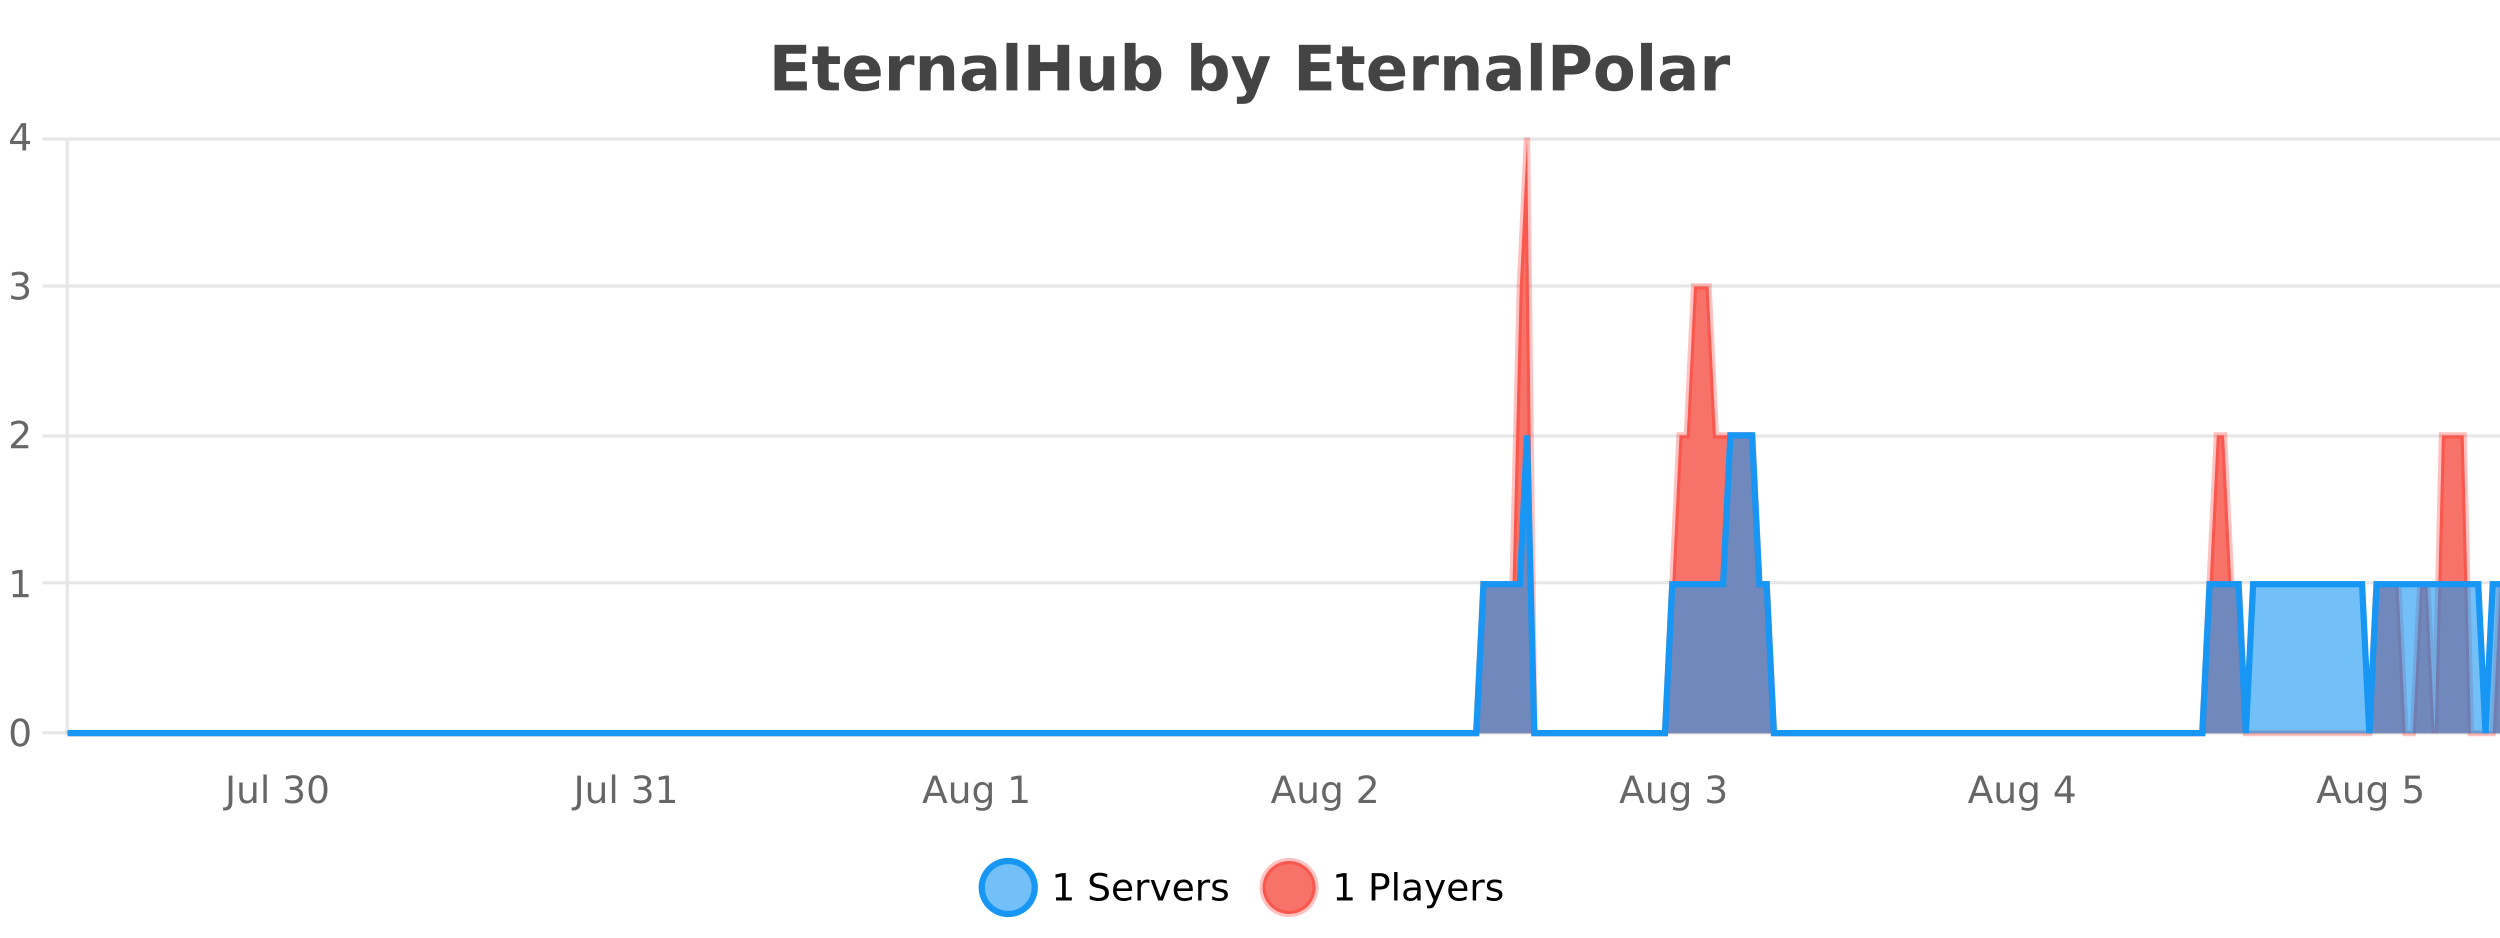 <?xml version="1.0" encoding="UTF-8"?>
<svg xmlns="http://www.w3.org/2000/svg" xmlns:xlink="http://www.w3.org/1999/xlink" width="800pt" height="300pt" viewBox="0 0 800 300" version="1.1">
<defs>
<clipPath id="clip1">
  <path d="M 285 263 L 360 263 L 360 300 L 285 300 Z M 285 263 "/>
</clipPath>
<clipPath id="clip2">
  <path d="M 375 263 L 450 263 L 450 300 L 375 300 Z M 375 263 "/>
</clipPath>
<clipPath id="clip3">
  <path d="M 21.633 44 L 800 44 L 800 234.602 L 21.633 234.602 Z M 21.633 44 "/>
</clipPath>
<clipPath id="clip4">
  <path d="M 20.633 43 L 800 43 L 800 235.602 L 20.633 235.602 Z M 20.633 43 "/>
</clipPath>
<clipPath id="clip5">
  <path d="M 21.633 139 L 800 139 L 800 234.602 L 21.633 234.602 Z M 21.633 139 "/>
</clipPath>
<clipPath id="clip6">
  <path d="M 20.633 111 L 800 111 L 800 235.602 L 20.633 235.602 Z M 20.633 111 "/>
</clipPath>
</defs>
<g id="surface4810371">
<rect x="0" y="0" width="800" height="300" style="fill:rgb(100%,100%,100%);fill-opacity:1;stroke:none;"/>
<path style="fill:none;stroke-width:1;stroke-linecap:butt;stroke-linejoin:miter;stroke:rgb(0%,0%,0%);stroke-opacity:0.098;stroke-miterlimit:10;" d="M 22 234.5 L 800 234.5 "/>
<path style="fill:none;stroke-width:1;stroke-linecap:butt;stroke-linejoin:miter;stroke:rgb(0%,0%,0%);stroke-opacity:0.098;stroke-miterlimit:10;" d="M 13.633 234.5 L 21 234.5 "/>
<path style="fill:none;stroke-width:1;stroke-linecap:butt;stroke-linejoin:miter;stroke:rgb(0%,0%,0%);stroke-opacity:0.098;stroke-miterlimit:10;" d="M 22 186.5 L 800 186.5 "/>
<path style="fill:none;stroke-width:1;stroke-linecap:butt;stroke-linejoin:miter;stroke:rgb(0%,0%,0%);stroke-opacity:0.098;stroke-miterlimit:10;" d="M 13.633 186.5 L 21 186.5 "/>
<path style="fill:none;stroke-width:1;stroke-linecap:butt;stroke-linejoin:miter;stroke:rgb(0%,0%,0%);stroke-opacity:0.098;stroke-miterlimit:10;" d="M 22 139.5 L 800 139.5 "/>
<path style="fill:none;stroke-width:1;stroke-linecap:butt;stroke-linejoin:miter;stroke:rgb(0%,0%,0%);stroke-opacity:0.098;stroke-miterlimit:10;" d="M 13.633 139.5 L 21 139.5 "/>
<path style="fill:none;stroke-width:1;stroke-linecap:butt;stroke-linejoin:miter;stroke:rgb(0%,0%,0%);stroke-opacity:0.098;stroke-miterlimit:10;" d="M 22 91.5 L 800 91.5 "/>
<path style="fill:none;stroke-width:1;stroke-linecap:butt;stroke-linejoin:miter;stroke:rgb(0%,0%,0%);stroke-opacity:0.098;stroke-miterlimit:10;" d="M 13.633 91.5 L 21 91.5 "/>
<path style="fill:none;stroke-width:1;stroke-linecap:butt;stroke-linejoin:miter;stroke:rgb(0%,0%,0%);stroke-opacity:0.098;stroke-miterlimit:10;" d="M 22 44.5 L 800 44.5 "/>
<path style="fill:none;stroke-width:1;stroke-linecap:butt;stroke-linejoin:miter;stroke:rgb(0%,0%,0%);stroke-opacity:0.098;stroke-miterlimit:10;" d="M 13.633 44.5 L 21 44.5 "/>
<path style=" stroke:none;fill-rule:nonzero;fill:rgb(9.02%,58.824%,95.294%);fill-opacity:0.6;" d="M 331.121 284 C 331.121 288.688 327.324 292.484 322.637 292.484 C 317.953 292.484 314.152 288.688 314.152 284 C 314.152 279.312 317.953 275.516 322.637 275.516 C 327.324 275.516 331.121 279.312 331.121 284 Z M 331.121 284 "/>
<g clip-path="url(#clip1)" clip-rule="nonzero">
<path style="fill:none;stroke-width:2;stroke-linecap:butt;stroke-linejoin:miter;stroke:rgb(9.02%,58.824%,95.294%);stroke-opacity:1;stroke-miterlimit:10;" d="M 331.121 284 C 331.121 288.688 327.324 292.484 322.637 292.484 C 317.953 292.484 314.152 288.688 314.152 284 C 314.152 279.312 317.953 275.516 322.637 275.516 C 327.324 275.516 331.121 279.312 331.121 284 Z M 331.121 284 "/>
</g>
<path style=" stroke:none;fill-rule:nonzero;fill:rgb(0%,0%,0%);fill-opacity:1;" d="M 337.938 287.156 L 339.875 287.156 L 339.875 280.484 L 337.766 280.906 L 337.766 279.828 L 339.859 279.406 L 341.047 279.406 L 341.047 287.156 L 342.984 287.156 L 342.984 288.156 L 337.938 288.156 Z M 354.32 279.688 L 354.32 280.844 C 353.871 280.637 353.445 280.48 353.039 280.375 C 352.641 280.262 352.262 280.203 351.898 280.203 C 351.25 280.203 350.75 280.328 350.398 280.578 C 350.055 280.828 349.883 281.188 349.883 281.656 C 349.883 282.043 349.996 282.336 350.227 282.531 C 350.453 282.73 350.898 282.887 351.555 283 L 352.258 283.156 C 353.141 283.324 353.793 283.621 354.211 284.047 C 354.637 284.465 354.852 285.027 354.852 285.734 C 354.852 286.59 354.562 287.234 353.992 287.672 C 353.43 288.109 352.594 288.328 351.492 288.328 C 351.086 288.328 350.648 288.281 350.18 288.188 C 349.711 288.094 349.227 287.953 348.727 287.766 L 348.727 286.547 C 349.203 286.82 349.672 287.023 350.133 287.156 C 350.602 287.293 351.055 287.359 351.492 287.359 C 352.168 287.359 352.688 287.23 353.055 286.969 C 353.43 286.699 353.617 286.32 353.617 285.828 C 353.617 285.402 353.48 285.07 353.211 284.828 C 352.949 284.578 352.516 284.398 351.914 284.281 L 351.195 284.141 C 350.309 283.965 349.668 283.688 349.273 283.312 C 348.887 282.938 348.695 282.418 348.695 281.75 C 348.695 280.969 348.965 280.359 349.508 279.922 C 350.047 279.477 350.797 279.25 351.758 279.25 C 352.172 279.25 352.59 279.289 353.008 279.359 C 353.434 279.434 353.871 279.543 354.32 279.688 Z M 362.266 284.609 L 362.266 285.125 L 357.297 285.125 C 357.348 285.875 357.57 286.445 357.969 286.828 C 358.375 287.215 358.93 287.406 359.641 287.406 C 360.055 287.406 360.457 287.359 360.844 287.266 C 361.238 287.164 361.629 287.008 362.016 286.797 L 362.016 287.828 C 361.617 287.984 361.219 288.105 360.812 288.188 C 360.406 288.281 359.992 288.328 359.578 288.328 C 358.535 288.328 357.707 288.027 357.094 287.422 C 356.477 286.809 356.172 285.98 356.172 284.938 C 356.172 283.867 356.461 283.016 357.047 282.391 C 357.629 281.758 358.41 281.438 359.391 281.438 C 360.273 281.438 360.973 281.727 361.484 282.297 C 362.004 282.859 362.266 283.633 362.266 284.609 Z M 361.188 284.281 C 361.176 283.699 361.008 283.23 360.688 282.875 C 360.363 282.523 359.938 282.344 359.406 282.344 C 358.801 282.344 358.316 282.516 357.953 282.859 C 357.598 283.203 357.395 283.684 357.344 284.297 Z M 367.836 282.594 C 367.711 282.531 367.574 282.484 367.43 282.453 C 367.293 282.414 367.137 282.391 366.961 282.391 C 366.355 282.391 365.887 282.59 365.555 282.984 C 365.23 283.383 365.07 283.953 365.07 284.703 L 365.07 288.156 L 363.992 288.156 L 363.992 281.594 L 365.07 281.594 L 365.07 282.609 C 365.297 282.215 365.594 281.922 365.961 281.734 C 366.324 281.539 366.766 281.438 367.289 281.438 C 367.359 281.438 367.438 281.445 367.523 281.453 C 367.617 281.465 367.715 281.48 367.82 281.5 Z M 368.195 281.594 L 369.336 281.594 L 371.383 287.094 L 373.445 281.594 L 374.586 281.594 L 372.117 288.156 L 370.648 288.156 Z M 381.688 284.609 L 381.688 285.125 L 376.719 285.125 C 376.77 285.875 376.992 286.445 377.391 286.828 C 377.797 287.215 378.352 287.406 379.062 287.406 C 379.477 287.406 379.879 287.359 380.266 287.266 C 380.66 287.164 381.051 287.008 381.438 286.797 L 381.438 287.828 C 381.039 287.984 380.641 288.105 380.234 288.188 C 379.828 288.281 379.414 288.328 379 288.328 C 377.957 288.328 377.129 288.027 376.516 287.422 C 375.898 286.809 375.594 285.98 375.594 284.938 C 375.594 283.867 375.883 283.016 376.469 282.391 C 377.051 281.758 377.832 281.438 378.812 281.438 C 379.695 281.438 380.395 281.727 380.906 282.297 C 381.426 282.859 381.688 283.633 381.688 284.609 Z M 380.609 284.281 C 380.598 283.699 380.43 283.23 380.109 282.875 C 379.785 282.523 379.359 282.344 378.828 282.344 C 378.223 282.344 377.738 282.516 377.375 282.859 C 377.02 283.203 376.816 283.684 376.766 284.297 Z M 387.258 282.594 C 387.133 282.531 386.996 282.484 386.852 282.453 C 386.715 282.414 386.559 282.391 386.383 282.391 C 385.777 282.391 385.309 282.59 384.977 282.984 C 384.652 283.383 384.492 283.953 384.492 284.703 L 384.492 288.156 L 383.414 288.156 L 383.414 281.594 L 384.492 281.594 L 384.492 282.609 C 384.719 282.215 385.016 281.922 385.383 281.734 C 385.746 281.539 386.188 281.438 386.711 281.438 C 386.781 281.438 386.859 281.445 386.945 281.453 C 387.039 281.465 387.137 281.48 387.242 281.5 Z M 392.562 281.781 L 392.562 282.812 C 392.258 282.656 391.941 282.543 391.609 282.469 C 391.285 282.387 390.945 282.344 390.594 282.344 C 390.062 282.344 389.66 282.43 389.391 282.594 C 389.117 282.75 388.984 282.996 388.984 283.328 C 388.984 283.578 389.078 283.777 389.266 283.922 C 389.461 284.059 389.852 284.188 390.438 284.312 L 390.797 284.406 C 391.566 284.562 392.113 284.793 392.438 285.094 C 392.758 285.398 392.922 285.812 392.922 286.344 C 392.922 286.961 392.676 287.445 392.188 287.797 C 391.707 288.152 391.047 288.328 390.203 288.328 C 389.848 288.328 389.477 288.289 389.094 288.219 C 388.719 288.156 388.32 288.059 387.906 287.922 L 387.906 286.797 C 388.301 287.008 388.691 287.164 389.078 287.266 C 389.461 287.371 389.848 287.422 390.234 287.422 C 390.734 287.422 391.117 287.34 391.391 287.172 C 391.672 286.996 391.812 286.746 391.812 286.422 C 391.812 286.133 391.711 285.906 391.516 285.75 C 391.316 285.594 390.883 285.445 390.219 285.297 L 389.844 285.219 C 389.176 285.074 388.691 284.855 388.391 284.562 C 388.098 284.273 387.953 283.875 387.953 283.375 C 387.953 282.75 388.172 282.273 388.609 281.938 C 389.047 281.605 389.664 281.438 390.469 281.438 C 390.863 281.438 391.238 281.469 391.594 281.531 C 391.945 281.586 392.27 281.668 392.562 281.781 Z M 332.637 277.016 "/>
<path style=" stroke:none;fill-rule:nonzero;fill:rgb(96.863%,44.706%,40.784%);fill-opacity:1;" d="M 420.988 284 C 420.988 288.688 417.191 292.484 412.504 292.484 C 407.82 292.484 404.02 288.688 404.02 284 C 404.02 279.312 407.82 275.516 412.504 275.516 C 417.191 275.516 420.988 279.312 420.988 284 Z M 420.988 284 "/>
<g clip-path="url(#clip2)" clip-rule="nonzero">
<path style="fill:none;stroke-width:2;stroke-linecap:butt;stroke-linejoin:miter;stroke:rgb(100%,4.706%,0%);stroke-opacity:0.247;stroke-miterlimit:10;" d="M 420.988 284 C 420.988 288.688 417.191 292.484 412.504 292.484 C 407.82 292.484 404.02 288.688 404.02 284 C 404.02 279.312 407.82 275.516 412.504 275.516 C 417.191 275.516 420.988 279.312 420.988 284 Z M 420.988 284 "/>
</g>
<path style=" stroke:none;fill-rule:nonzero;fill:rgb(0%,0%,0%);fill-opacity:1;" d="M 427.805 287.156 L 429.742 287.156 L 429.742 280.484 L 427.633 280.906 L 427.633 279.828 L 429.727 279.406 L 430.914 279.406 L 430.914 287.156 L 432.852 287.156 L 432.852 288.156 L 427.805 288.156 Z M 440.125 280.375 L 440.125 283.672 L 441.609 283.672 C 442.16 283.672 442.586 283.531 442.891 283.25 C 443.191 282.961 443.344 282.547 443.344 282.016 C 443.344 281.496 443.191 281.094 442.891 280.812 C 442.586 280.523 442.16 280.375 441.609 280.375 Z M 438.938 279.406 L 441.609 279.406 C 442.598 279.406 443.344 279.633 443.844 280.078 C 444.344 280.516 444.594 281.164 444.594 282.016 C 444.594 282.883 444.344 283.539 443.844 283.984 C 443.344 284.422 442.598 284.641 441.609 284.641 L 440.125 284.641 L 440.125 288.156 L 438.938 288.156 Z M 446.129 279.031 L 447.207 279.031 L 447.207 288.156 L 446.129 288.156 Z M 452.445 284.859 C 451.578 284.859 450.977 284.961 450.633 285.156 C 450.297 285.355 450.133 285.695 450.133 286.172 C 450.133 286.559 450.258 286.867 450.508 287.094 C 450.766 287.312 451.109 287.422 451.539 287.422 C 452.141 287.422 452.621 287.215 452.977 286.797 C 453.34 286.371 453.523 285.805 453.523 285.094 L 453.523 284.859 Z M 454.602 284.406 L 454.602 288.156 L 453.523 288.156 L 453.523 287.156 C 453.273 287.555 452.965 287.852 452.602 288.047 C 452.234 288.234 451.789 288.328 451.258 288.328 C 450.578 288.328 450.043 288.141 449.648 287.766 C 449.25 287.383 449.055 286.875 449.055 286.25 C 449.055 285.512 449.297 284.953 449.789 284.578 C 450.289 284.203 451.027 284.016 452.008 284.016 L 453.523 284.016 L 453.523 283.906 C 453.523 283.406 453.355 283.023 453.023 282.75 C 452.699 282.48 452.246 282.344 451.664 282.344 C 451.289 282.344 450.918 282.391 450.555 282.484 C 450.199 282.578 449.859 282.715 449.539 282.891 L 449.539 281.891 C 449.934 281.734 450.312 281.621 450.68 281.547 C 451.055 281.477 451.418 281.438 451.773 281.438 C 452.719 281.438 453.43 281.684 453.898 282.172 C 454.367 282.664 454.602 283.406 454.602 284.406 Z M 459.551 288.766 C 459.246 289.547 458.949 290.055 458.66 290.297 C 458.367 290.535 457.98 290.656 457.504 290.656 L 456.645 290.656 L 456.645 289.75 L 457.27 289.75 C 457.57 289.75 457.801 289.676 457.957 289.531 C 458.121 289.395 458.305 289.066 458.504 288.547 L 458.707 288.047 L 456.051 281.594 L 457.191 281.594 L 459.238 286.719 L 461.301 281.594 L 462.441 281.594 Z M 469.543 284.609 L 469.543 285.125 L 464.574 285.125 C 464.625 285.875 464.848 286.445 465.246 286.828 C 465.652 287.215 466.207 287.406 466.918 287.406 C 467.332 287.406 467.734 287.359 468.121 287.266 C 468.516 287.164 468.906 287.008 469.293 286.797 L 469.293 287.828 C 468.895 287.984 468.496 288.105 468.09 288.188 C 467.684 288.281 467.27 288.328 466.855 288.328 C 465.812 288.328 464.984 288.027 464.371 287.422 C 463.754 286.809 463.449 285.98 463.449 284.938 C 463.449 283.867 463.738 283.016 464.324 282.391 C 464.906 281.758 465.688 281.438 466.668 281.438 C 467.551 281.438 468.25 281.727 468.762 282.297 C 469.281 282.859 469.543 283.633 469.543 284.609 Z M 468.465 284.281 C 468.453 283.699 468.285 283.23 467.965 282.875 C 467.641 282.523 467.215 282.344 466.684 282.344 C 466.078 282.344 465.594 282.516 465.23 282.859 C 464.875 283.203 464.672 283.684 464.621 284.297 Z M 475.113 282.594 C 474.988 282.531 474.852 282.484 474.707 282.453 C 474.57 282.414 474.414 282.391 474.238 282.391 C 473.633 282.391 473.164 282.59 472.832 282.984 C 472.508 283.383 472.348 283.953 472.348 284.703 L 472.348 288.156 L 471.27 288.156 L 471.27 281.594 L 472.348 281.594 L 472.348 282.609 C 472.574 282.215 472.871 281.922 473.238 281.734 C 473.602 281.539 474.043 281.438 474.566 281.438 C 474.637 281.438 474.715 281.445 474.801 281.453 C 474.895 281.465 474.992 281.48 475.098 281.5 Z M 480.422 281.781 L 480.422 282.812 C 480.117 282.656 479.801 282.543 479.469 282.469 C 479.145 282.387 478.805 282.344 478.453 282.344 C 477.922 282.344 477.52 282.43 477.25 282.594 C 476.977 282.75 476.844 282.996 476.844 283.328 C 476.844 283.578 476.938 283.777 477.125 283.922 C 477.32 284.059 477.711 284.188 478.297 284.312 L 478.656 284.406 C 479.426 284.562 479.973 284.793 480.297 285.094 C 480.617 285.398 480.781 285.812 480.781 286.344 C 480.781 286.961 480.535 287.445 480.047 287.797 C 479.566 288.152 478.906 288.328 478.062 288.328 C 477.707 288.328 477.336 288.289 476.953 288.219 C 476.578 288.156 476.18 288.059 475.766 287.922 L 475.766 286.797 C 476.16 287.008 476.551 287.164 476.938 287.266 C 477.32 287.371 477.707 287.422 478.094 287.422 C 478.594 287.422 478.977 287.34 479.25 287.172 C 479.531 286.996 479.672 286.746 479.672 286.422 C 479.672 286.133 479.57 285.906 479.375 285.75 C 479.176 285.594 478.742 285.445 478.078 285.297 L 477.703 285.219 C 477.035 285.074 476.551 284.855 476.25 284.562 C 475.957 284.273 475.812 283.875 475.812 283.375 C 475.812 282.75 476.031 282.273 476.469 281.938 C 476.906 281.605 477.523 281.438 478.328 281.438 C 478.723 281.438 479.098 281.469 479.453 281.531 C 479.805 281.586 480.129 281.668 480.422 281.781 Z M 422.504 277.016 "/>
<path style=" stroke:none;fill-rule:nonzero;fill:rgb(26.667%,26.667%,26.667%);fill-opacity:1;" d="M 247.844 14.344 L 257.984 14.344 L 257.984 17.188 L 251.594 17.188 L 251.594 19.891 L 257.609 19.891 L 257.609 22.734 L 251.594 22.734 L 251.594 26.078 L 258.203 26.078 L 258.203 28.922 L 247.844 28.922 Z M 265.164 14.875 L 265.164 17.984 L 268.773 17.984 L 268.773 20.484 L 265.164 20.484 L 265.164 25.125 C 265.164 25.637 265.262 25.98 265.461 26.156 C 265.668 26.336 266.07 26.422 266.664 26.422 L 268.461 26.422 L 268.461 28.922 L 265.461 28.922 C 264.086 28.922 263.105 28.637 262.523 28.062 C 261.949 27.48 261.664 26.5 261.664 25.125 L 261.664 20.484 L 259.93 20.484 L 259.93 17.984 L 261.664 17.984 L 261.664 14.875 Z M 281.816 23.422 L 281.816 24.422 L 273.645 24.422 C 273.727 25.246 274.023 25.859 274.535 26.266 C 275.043 26.672 275.754 26.875 276.66 26.875 C 277.398 26.875 278.152 26.766 278.926 26.547 C 279.695 26.328 280.488 26 281.301 25.562 L 281.301 28.25 C 280.477 28.562 279.648 28.797 278.816 28.953 C 277.992 29.117 277.168 29.203 276.348 29.203 C 274.367 29.203 272.824 28.703 271.723 27.703 C 270.629 26.695 270.082 25.281 270.082 23.469 C 270.082 21.68 270.617 20.273 271.691 19.25 C 272.773 18.23 274.258 17.719 276.145 17.719 C 277.863 17.719 279.238 18.242 280.27 19.281 C 281.301 20.312 281.816 21.695 281.816 23.422 Z M 278.223 22.266 C 278.223 21.602 278.027 21.062 277.645 20.656 C 277.258 20.25 276.754 20.047 276.129 20.047 C 275.449 20.047 274.898 20.242 274.473 20.625 C 274.055 21 273.793 21.547 273.691 22.266 Z M 292.602 20.969 C 292.289 20.824 291.98 20.719 291.68 20.656 C 291.375 20.586 291.074 20.547 290.773 20.547 C 289.867 20.547 289.168 20.836 288.68 21.406 C 288.199 21.98 287.961 22.805 287.961 23.875 L 287.961 28.922 L 284.477 28.922 L 284.477 17.984 L 287.961 17.984 L 287.961 19.781 C 288.406 19.062 288.922 18.543 289.508 18.219 C 290.09 17.887 290.789 17.719 291.602 17.719 C 291.727 17.719 291.855 17.727 291.992 17.734 C 292.125 17.746 292.324 17.766 292.586 17.797 Z M 305.32 22.266 L 305.32 28.922 L 301.805 28.922 L 301.805 23.828 C 301.805 22.883 301.781 22.23 301.742 21.875 C 301.699 21.512 301.625 21.246 301.523 21.078 C 301.387 20.852 301.199 20.672 300.961 20.547 C 300.73 20.422 300.465 20.359 300.164 20.359 C 299.434 20.359 298.859 20.641 298.445 21.203 C 298.027 21.766 297.82 22.547 297.82 23.547 L 297.82 28.922 L 294.336 28.922 L 294.336 17.984 L 297.82 17.984 L 297.82 19.578 C 298.352 18.945 298.914 18.477 299.508 18.172 C 300.102 17.871 300.75 17.719 301.461 17.719 C 302.73 17.719 303.688 18.109 304.336 18.891 C 304.992 19.664 305.32 20.789 305.32 22.266 Z M 313.469 24 C 312.738 24 312.191 24.125 311.828 24.375 C 311.461 24.617 311.281 24.98 311.281 25.469 C 311.281 25.906 311.426 26.25 311.719 26.5 C 312.02 26.75 312.43 26.875 312.953 26.875 C 313.609 26.875 314.16 26.641 314.609 26.172 C 315.066 25.703 315.297 25.117 315.297 24.406 L 315.297 24 Z M 318.812 22.688 L 318.812 28.922 L 315.297 28.922 L 315.297 27.297 C 314.828 27.965 314.297 28.449 313.703 28.75 C 313.117 29.051 312.406 29.203 311.562 29.203 C 310.438 29.203 309.52 28.875 308.812 28.219 C 308.102 27.555 307.75 26.695 307.75 25.641 C 307.75 24.359 308.188 23.422 309.062 22.828 C 309.945 22.227 311.336 21.922 313.234 21.922 L 315.297 21.922 L 315.297 21.641 C 315.297 21.09 315.078 20.688 314.641 20.438 C 314.203 20.18 313.52 20.047 312.594 20.047 C 311.844 20.047 311.145 20.125 310.5 20.281 C 309.852 20.43 309.254 20.648 308.703 20.938 L 308.703 18.281 C 309.453 18.094 310.203 17.953 310.953 17.859 C 311.711 17.766 312.473 17.719 313.234 17.719 C 315.203 17.719 316.625 18.109 317.5 18.891 C 318.375 19.664 318.812 20.93 318.812 22.688 Z M 322.07 13.719 L 325.555 13.719 L 325.555 28.922 L 322.07 28.922 Z M 329.086 14.344 L 332.836 14.344 L 332.836 19.891 L 338.383 19.891 L 338.383 14.344 L 342.148 14.344 L 342.148 28.922 L 338.383 28.922 L 338.383 22.734 L 332.836 22.734 L 332.836 28.922 L 329.086 28.922 Z M 345.539 24.656 L 345.539 17.984 L 349.055 17.984 L 349.055 19.078 C 349.055 19.672 349.047 20.418 349.039 21.312 C 349.039 22.211 349.039 22.805 349.039 23.094 C 349.039 23.98 349.059 24.617 349.102 25 C 349.152 25.387 349.23 25.668 349.336 25.844 C 349.48 26.074 349.668 26.25 349.898 26.375 C 350.125 26.5 350.391 26.562 350.695 26.562 C 351.422 26.562 351.996 26.281 352.414 25.719 C 352.828 25.156 353.039 24.383 353.039 23.391 L 353.039 17.984 L 356.539 17.984 L 356.539 28.922 L 353.039 28.922 L 353.039 27.344 C 352.508 27.98 351.945 28.449 351.352 28.75 C 350.766 29.051 350.121 29.203 349.414 29.203 C 348.152 29.203 347.188 28.82 346.523 28.047 C 345.867 27.266 345.539 26.137 345.539 24.656 Z M 365.719 26.672 C 366.469 26.672 367.039 26.402 367.438 25.859 C 367.832 25.309 368.031 24.512 368.031 23.469 C 368.031 22.43 367.832 21.637 367.438 21.094 C 367.039 20.543 366.469 20.266 365.719 20.266 C 364.969 20.266 364.391 20.543 363.984 21.094 C 363.586 21.637 363.391 22.43 363.391 23.469 C 363.391 24.5 363.586 25.293 363.984 25.844 C 364.391 26.398 364.969 26.672 365.719 26.672 Z M 363.391 19.578 C 363.879 18.945 364.414 18.477 365 18.172 C 365.582 17.871 366.254 17.719 367.016 17.719 C 368.367 17.719 369.477 18.258 370.344 19.328 C 371.207 20.402 371.641 21.781 371.641 23.469 C 371.641 25.148 371.207 26.523 370.344 27.594 C 369.477 28.668 368.367 29.203 367.016 29.203 C 366.254 29.203 365.582 29.051 365 28.75 C 364.414 28.449 363.879 27.98 363.391 27.344 L 363.391 28.922 L 359.906 28.922 L 359.906 13.719 L 363.391 13.719 Z M 386.996 26.672 C 387.746 26.672 388.316 26.402 388.715 25.859 C 389.109 25.309 389.309 24.512 389.309 23.469 C 389.309 22.43 389.109 21.637 388.715 21.094 C 388.316 20.543 387.746 20.266 386.996 20.266 C 386.246 20.266 385.668 20.543 385.262 21.094 C 384.863 21.637 384.668 22.43 384.668 23.469 C 384.668 24.5 384.863 25.293 385.262 25.844 C 385.668 26.398 386.246 26.672 386.996 26.672 Z M 384.668 19.578 C 385.156 18.945 385.691 18.477 386.277 18.172 C 386.859 17.871 387.531 17.719 388.293 17.719 C 389.645 17.719 390.754 18.258 391.621 19.328 C 392.484 20.402 392.918 21.781 392.918 23.469 C 392.918 25.148 392.484 26.523 391.621 27.594 C 390.754 28.668 389.645 29.203 388.293 29.203 C 387.531 29.203 386.859 29.051 386.277 28.75 C 385.691 28.449 385.156 27.98 384.668 27.344 L 384.668 28.922 L 381.184 28.922 L 381.184 13.719 L 384.668 13.719 Z M 394.062 17.984 L 397.547 17.984 L 400.5 25.406 L 403 17.984 L 406.484 17.984 L 401.891 29.953 C 401.43 31.172 400.891 32.02 400.266 32.5 C 399.648 32.988 398.844 33.234 397.844 33.234 L 395.812 33.234 L 395.812 30.938 L 396.906 30.938 C 397.5 30.938 397.93 30.844 398.203 30.656 C 398.473 30.469 398.68 30.129 398.828 29.641 L 398.938 29.344 Z M 415.656 14.344 L 425.797 14.344 L 425.797 17.188 L 419.406 17.188 L 419.406 19.891 L 425.422 19.891 L 425.422 22.734 L 419.406 22.734 L 419.406 26.078 L 426.016 26.078 L 426.016 28.922 L 415.656 28.922 Z M 432.977 14.875 L 432.977 17.984 L 436.586 17.984 L 436.586 20.484 L 432.977 20.484 L 432.977 25.125 C 432.977 25.637 433.074 25.98 433.273 26.156 C 433.48 26.336 433.883 26.422 434.477 26.422 L 436.273 26.422 L 436.273 28.922 L 433.273 28.922 C 431.898 28.922 430.918 28.637 430.336 28.062 C 429.762 27.48 429.477 26.5 429.477 25.125 L 429.477 20.484 L 427.742 20.484 L 427.742 17.984 L 429.477 17.984 L 429.477 14.875 Z M 449.629 23.422 L 449.629 24.422 L 441.457 24.422 C 441.539 25.246 441.836 25.859 442.348 26.266 C 442.855 26.672 443.566 26.875 444.473 26.875 C 445.211 26.875 445.965 26.766 446.738 26.547 C 447.508 26.328 448.301 26 449.113 25.562 L 449.113 28.25 C 448.289 28.562 447.461 28.797 446.629 28.953 C 445.805 29.117 444.98 29.203 444.16 29.203 C 442.18 29.203 440.637 28.703 439.535 27.703 C 438.441 26.695 437.895 25.281 437.895 23.469 C 437.895 21.68 438.43 20.273 439.504 19.25 C 440.586 18.23 442.07 17.719 443.957 17.719 C 445.676 17.719 447.051 18.242 448.082 19.281 C 449.113 20.312 449.629 21.695 449.629 23.422 Z M 446.035 22.266 C 446.035 21.602 445.84 21.062 445.457 20.656 C 445.07 20.25 444.566 20.047 443.941 20.047 C 443.262 20.047 442.711 20.242 442.285 20.625 C 441.867 21 441.605 21.547 441.504 22.266 Z M 460.414 20.969 C 460.102 20.824 459.793 20.719 459.492 20.656 C 459.188 20.586 458.887 20.547 458.586 20.547 C 457.68 20.547 456.98 20.836 456.492 21.406 C 456.012 21.98 455.773 22.805 455.773 23.875 L 455.773 28.922 L 452.289 28.922 L 452.289 17.984 L 455.773 17.984 L 455.773 19.781 C 456.219 19.062 456.734 18.543 457.32 18.219 C 457.902 17.887 458.602 17.719 459.414 17.719 C 459.539 17.719 459.668 17.727 459.805 17.734 C 459.938 17.746 460.137 17.766 460.398 17.797 Z M 473.133 22.266 L 473.133 28.922 L 469.617 28.922 L 469.617 23.828 C 469.617 22.883 469.594 22.23 469.555 21.875 C 469.512 21.512 469.438 21.246 469.336 21.078 C 469.199 20.852 469.012 20.672 468.773 20.547 C 468.543 20.422 468.277 20.359 467.977 20.359 C 467.246 20.359 466.672 20.641 466.258 21.203 C 465.84 21.766 465.633 22.547 465.633 23.547 L 465.633 28.922 L 462.148 28.922 L 462.148 17.984 L 465.633 17.984 L 465.633 19.578 C 466.164 18.945 466.727 18.477 467.32 18.172 C 467.914 17.871 468.562 17.719 469.273 17.719 C 470.543 17.719 471.5 18.109 472.148 18.891 C 472.805 19.664 473.133 20.789 473.133 22.266 Z M 481.281 24 C 480.551 24 480.004 24.125 479.641 24.375 C 479.273 24.617 479.094 24.98 479.094 25.469 C 479.094 25.906 479.238 26.25 479.531 26.5 C 479.832 26.75 480.242 26.875 480.766 26.875 C 481.422 26.875 481.973 26.641 482.422 26.172 C 482.879 25.703 483.109 25.117 483.109 24.406 L 483.109 24 Z M 486.625 22.688 L 486.625 28.922 L 483.109 28.922 L 483.109 27.297 C 482.641 27.965 482.109 28.449 481.516 28.75 C 480.93 29.051 480.219 29.203 479.375 29.203 C 478.25 29.203 477.332 28.875 476.625 28.219 C 475.914 27.555 475.562 26.695 475.562 25.641 C 475.562 24.359 476 23.422 476.875 22.828 C 477.758 22.227 479.148 21.922 481.047 21.922 L 483.109 21.922 L 483.109 21.641 C 483.109 21.09 482.891 20.688 482.453 20.438 C 482.016 20.18 481.332 20.047 480.406 20.047 C 479.656 20.047 478.957 20.125 478.312 20.281 C 477.664 20.43 477.066 20.648 476.516 20.938 L 476.516 18.281 C 477.266 18.094 478.016 17.953 478.766 17.859 C 479.523 17.766 480.285 17.719 481.047 17.719 C 483.016 17.719 484.438 18.109 485.312 18.891 C 486.188 19.664 486.625 20.93 486.625 22.688 Z M 489.883 13.719 L 493.367 13.719 L 493.367 28.922 L 489.883 28.922 Z M 496.898 14.344 L 503.133 14.344 C 504.984 14.344 506.406 14.758 507.398 15.578 C 508.398 16.402 508.898 17.574 508.898 19.094 C 508.898 20.625 508.398 21.805 507.398 22.625 C 506.406 23.449 504.984 23.859 503.133 23.859 L 500.648 23.859 L 500.648 28.922 L 496.898 28.922 Z M 500.648 17.062 L 500.648 21.141 L 502.727 21.141 C 503.453 21.141 504.016 20.965 504.414 20.609 C 504.82 20.258 505.023 19.75 505.023 19.094 C 505.023 18.449 504.82 17.949 504.414 17.594 C 504.016 17.242 503.453 17.062 502.727 17.062 Z M 516.602 20.219 C 515.82 20.219 515.227 20.5 514.82 21.062 C 514.414 21.617 514.211 22.418 514.211 23.469 C 514.211 24.512 514.414 25.312 514.82 25.875 C 515.227 26.43 515.82 26.703 516.602 26.703 C 517.359 26.703 517.938 26.43 518.336 25.875 C 518.742 25.312 518.945 24.512 518.945 23.469 C 518.945 22.418 518.742 21.617 518.336 21.062 C 517.938 20.5 517.359 20.219 516.602 20.219 Z M 516.602 17.719 C 518.477 17.719 519.938 18.23 520.992 19.25 C 522.055 20.262 522.586 21.668 522.586 23.469 C 522.586 25.262 522.055 26.668 520.992 27.688 C 519.938 28.699 518.477 29.203 516.602 29.203 C 514.703 29.203 513.227 28.699 512.164 27.688 C 511.102 26.668 510.57 25.262 510.57 23.469 C 510.57 21.668 511.102 20.262 512.164 19.25 C 513.227 18.23 514.703 17.719 516.602 17.719 Z M 525.141 13.719 L 528.625 13.719 L 528.625 28.922 L 525.141 28.922 Z M 536.883 24 C 536.152 24 535.605 24.125 535.242 24.375 C 534.875 24.617 534.695 24.98 534.695 25.469 C 534.695 25.906 534.84 26.25 535.133 26.5 C 535.434 26.75 535.844 26.875 536.367 26.875 C 537.023 26.875 537.574 26.641 538.023 26.172 C 538.48 25.703 538.711 25.117 538.711 24.406 L 538.711 24 Z M 542.227 22.688 L 542.227 28.922 L 538.711 28.922 L 538.711 27.297 C 538.242 27.965 537.711 28.449 537.117 28.75 C 536.531 29.051 535.82 29.203 534.977 29.203 C 533.852 29.203 532.934 28.875 532.227 28.219 C 531.516 27.555 531.164 26.695 531.164 25.641 C 531.164 24.359 531.602 23.422 532.477 22.828 C 533.359 22.227 534.75 21.922 536.648 21.922 L 538.711 21.922 L 538.711 21.641 C 538.711 21.09 538.492 20.688 538.055 20.438 C 537.617 20.18 536.934 20.047 536.008 20.047 C 535.258 20.047 534.559 20.125 533.914 20.281 C 533.266 20.43 532.668 20.648 532.117 20.938 L 532.117 18.281 C 532.867 18.094 533.617 17.953 534.367 17.859 C 535.125 17.766 535.887 17.719 536.648 17.719 C 538.617 17.719 540.039 18.109 540.914 18.891 C 541.789 19.664 542.227 20.93 542.227 22.688 Z M 553.617 20.969 C 553.305 20.824 552.996 20.719 552.695 20.656 C 552.391 20.586 552.09 20.547 551.789 20.547 C 550.883 20.547 550.184 20.836 549.695 21.406 C 549.215 21.98 548.977 22.805 548.977 23.875 L 548.977 28.922 L 545.492 28.922 L 545.492 17.984 L 548.977 17.984 L 548.977 19.781 C 549.422 19.062 549.938 18.543 550.523 18.219 C 551.105 17.887 551.805 17.719 552.617 17.719 C 552.742 17.719 552.871 17.727 553.008 17.734 C 553.141 17.746 553.34 17.766 553.602 17.797 Z M 246 10.359 "/>
<path style="fill:none;stroke-width:1;stroke-linecap:butt;stroke-linejoin:miter;stroke:rgb(0%,0%,0%);stroke-opacity:0.098;stroke-miterlimit:10;" d="M 21 234.5 L 801 234.5 "/>
<path style=" stroke:none;fill-rule:nonzero;fill:rgb(40%,40%,40%);fill-opacity:1;" d="M 73.188 248.203 L 74.375 248.203 L 74.375 256.344 C 74.375 257.395 74.172 258.16 73.766 258.641 C 73.367 259.117 72.727 259.359 71.844 259.359 L 71.391 259.359 L 71.391 258.359 L 71.766 258.359 C 72.285 258.359 72.648 258.211 72.859 257.922 C 73.078 257.629 73.188 257.102 73.188 256.344 Z M 76.57 254.359 L 76.57 250.391 L 77.648 250.391 L 77.648 254.328 C 77.648 254.945 77.766 255.406 78.008 255.719 C 78.258 256.031 78.621 256.188 79.102 256.188 C 79.684 256.188 80.141 256.008 80.477 255.641 C 80.82 255.266 80.992 254.758 80.992 254.109 L 80.992 250.391 L 82.07 250.391 L 82.07 256.953 L 80.992 256.953 L 80.992 255.938 C 80.73 256.344 80.43 256.648 80.086 256.844 C 79.742 257.031 79.34 257.125 78.883 257.125 C 78.121 257.125 77.543 256.891 77.148 256.422 C 76.762 255.953 76.57 255.266 76.57 254.359 Z M 79.289 250.234 Z M 84.285 247.828 L 85.363 247.828 L 85.363 256.953 L 84.285 256.953 Z M 95.184 252.234 C 95.746 252.359 96.184 252.617 96.496 253 C 96.816 253.375 96.98 253.844 96.98 254.406 C 96.98 255.273 96.684 255.945 96.09 256.422 C 95.496 256.891 94.652 257.125 93.559 257.125 C 93.191 257.125 92.812 257.086 92.418 257.016 C 92.031 256.945 91.637 256.836 91.23 256.688 L 91.23 255.547 C 91.551 255.734 91.906 255.883 92.293 255.984 C 92.688 256.078 93.098 256.125 93.527 256.125 C 94.266 256.125 94.828 255.98 95.215 255.688 C 95.609 255.398 95.809 254.969 95.809 254.406 C 95.809 253.898 95.625 253.496 95.262 253.203 C 94.895 252.914 94.395 252.766 93.762 252.766 L 92.73 252.766 L 92.73 251.797 L 93.809 251.797 C 94.379 251.797 94.824 251.684 95.137 251.453 C 95.449 251.215 95.605 250.875 95.605 250.438 C 95.605 249.992 95.441 249.648 95.121 249.406 C 94.809 249.168 94.355 249.047 93.762 249.047 C 93.426 249.047 93.074 249.086 92.699 249.156 C 92.332 249.219 91.926 249.324 91.48 249.469 L 91.48 248.422 C 91.938 248.297 92.359 248.203 92.746 248.141 C 93.141 248.078 93.512 248.047 93.855 248.047 C 94.762 248.047 95.473 248.25 95.996 248.656 C 96.516 249.062 96.777 249.617 96.777 250.312 C 96.777 250.805 96.637 251.215 96.355 251.547 C 96.082 251.883 95.691 252.109 95.184 252.234 Z M 101.758 248.984 C 101.152 248.984 100.695 249.289 100.383 249.891 C 100.078 250.484 99.93 251.387 99.93 252.594 C 99.93 253.793 100.078 254.695 100.383 255.297 C 100.695 255.891 101.152 256.188 101.758 256.188 C 102.371 256.188 102.828 255.891 103.133 255.297 C 103.445 254.695 103.602 253.793 103.602 252.594 C 103.602 251.387 103.445 250.484 103.133 249.891 C 102.828 249.289 102.371 248.984 101.758 248.984 Z M 101.758 248.047 C 102.734 248.047 103.484 248.438 104.008 249.219 C 104.527 249.992 104.789 251.117 104.789 252.594 C 104.789 254.062 104.527 255.188 104.008 255.969 C 103.484 256.742 102.734 257.125 101.758 257.125 C 100.777 257.125 100.027 256.742 99.508 255.969 C 98.996 255.188 98.742 254.062 98.742 252.594 C 98.742 251.117 98.996 249.992 99.508 249.219 C 100.027 248.438 100.777 248.047 101.758 248.047 Z M 72.016 245.816 "/>
<path style=" stroke:none;fill-rule:nonzero;fill:rgb(40%,40%,40%);fill-opacity:1;" d="M 184.715 248.203 L 185.902 248.203 L 185.902 256.344 C 185.902 257.395 185.699 258.16 185.293 258.641 C 184.895 259.117 184.254 259.359 183.371 259.359 L 182.918 259.359 L 182.918 258.359 L 183.293 258.359 C 183.812 258.359 184.176 258.211 184.387 257.922 C 184.605 257.629 184.715 257.102 184.715 256.344 Z M 188.098 254.359 L 188.098 250.391 L 189.176 250.391 L 189.176 254.328 C 189.176 254.945 189.293 255.406 189.535 255.719 C 189.785 256.031 190.148 256.188 190.629 256.188 C 191.211 256.188 191.668 256.008 192.004 255.641 C 192.348 255.266 192.52 254.758 192.52 254.109 L 192.52 250.391 L 193.598 250.391 L 193.598 256.953 L 192.52 256.953 L 192.52 255.938 C 192.258 256.344 191.957 256.648 191.613 256.844 C 191.27 257.031 190.867 257.125 190.41 257.125 C 189.648 257.125 189.07 256.891 188.676 256.422 C 188.289 255.953 188.098 255.266 188.098 254.359 Z M 190.816 250.234 Z M 195.812 247.828 L 196.891 247.828 L 196.891 256.953 L 195.812 256.953 Z M 206.711 252.234 C 207.273 252.359 207.711 252.617 208.023 253 C 208.344 253.375 208.508 253.844 208.508 254.406 C 208.508 255.273 208.211 255.945 207.617 256.422 C 207.023 256.891 206.18 257.125 205.086 257.125 C 204.719 257.125 204.34 257.086 203.945 257.016 C 203.559 256.945 203.164 256.836 202.758 256.688 L 202.758 255.547 C 203.078 255.734 203.434 255.883 203.82 255.984 C 204.215 256.078 204.625 256.125 205.055 256.125 C 205.793 256.125 206.355 255.98 206.742 255.688 C 207.137 255.398 207.336 254.969 207.336 254.406 C 207.336 253.898 207.152 253.496 206.789 253.203 C 206.422 252.914 205.922 252.766 205.289 252.766 L 204.258 252.766 L 204.258 251.797 L 205.336 251.797 C 205.906 251.797 206.352 251.684 206.664 251.453 C 206.977 251.215 207.133 250.875 207.133 250.438 C 207.133 249.992 206.969 249.648 206.648 249.406 C 206.336 249.168 205.883 249.047 205.289 249.047 C 204.953 249.047 204.602 249.086 204.227 249.156 C 203.859 249.219 203.453 249.324 203.008 249.469 L 203.008 248.422 C 203.465 248.297 203.887 248.203 204.273 248.141 C 204.668 248.078 205.039 248.047 205.383 248.047 C 206.289 248.047 207 248.25 207.523 248.656 C 208.043 249.062 208.305 249.617 208.305 250.312 C 208.305 250.805 208.164 251.215 207.883 251.547 C 207.609 251.883 207.219 252.109 206.711 252.234 Z M 210.953 255.953 L 212.891 255.953 L 212.891 249.281 L 210.781 249.703 L 210.781 248.625 L 212.875 248.203 L 214.062 248.203 L 214.062 255.953 L 216 255.953 L 216 256.953 L 210.953 256.953 Z M 183.543 245.816 "/>
<path style=" stroke:none;fill-rule:nonzero;fill:rgb(40%,40%,40%);fill-opacity:1;" d="M 299.18 249.375 L 297.57 253.719 L 300.789 253.719 Z M 298.508 248.203 L 299.852 248.203 L 303.18 256.953 L 301.945 256.953 L 301.148 254.703 L 297.211 254.703 L 296.414 256.953 L 295.164 256.953 Z M 304.297 254.359 L 304.297 250.391 L 305.375 250.391 L 305.375 254.328 C 305.375 254.945 305.492 255.406 305.734 255.719 C 305.984 256.031 306.348 256.188 306.828 256.188 C 307.41 256.188 307.867 256.008 308.203 255.641 C 308.547 255.266 308.719 254.758 308.719 254.109 L 308.719 250.391 L 309.797 250.391 L 309.797 256.953 L 308.719 256.953 L 308.719 255.938 C 308.457 256.344 308.156 256.648 307.812 256.844 C 307.469 257.031 307.066 257.125 306.609 257.125 C 305.848 257.125 305.27 256.891 304.875 256.422 C 304.488 255.953 304.297 255.266 304.297 254.359 Z M 307.016 250.234 Z M 316.336 253.594 C 316.336 252.812 316.172 252.211 315.852 251.781 C 315.527 251.355 315.074 251.141 314.492 251.141 C 313.918 251.141 313.469 251.355 313.148 251.781 C 312.824 252.211 312.664 252.812 312.664 253.594 C 312.664 254.375 312.824 254.98 313.148 255.406 C 313.469 255.836 313.918 256.047 314.492 256.047 C 315.074 256.047 315.527 255.836 315.852 255.406 C 316.172 254.98 316.336 254.375 316.336 253.594 Z M 317.414 256.141 C 317.414 257.254 317.164 258.082 316.664 258.625 C 316.172 259.176 315.414 259.453 314.383 259.453 C 314.008 259.453 313.648 259.422 313.305 259.359 C 312.969 259.305 312.648 259.223 312.336 259.109 L 312.336 258.062 C 312.648 258.227 312.961 258.352 313.273 258.438 C 313.586 258.52 313.898 258.562 314.211 258.562 C 314.918 258.562 315.449 258.375 315.805 258 C 316.156 257.633 316.336 257.078 316.336 256.328 L 316.336 255.797 C 316.105 256.184 315.82 256.477 315.477 256.672 C 315.133 256.859 314.715 256.953 314.227 256.953 C 313.422 256.953 312.773 256.648 312.273 256.031 C 311.781 255.418 311.539 254.605 311.539 253.594 C 311.539 252.586 311.781 251.773 312.273 251.156 C 312.773 250.543 313.422 250.234 314.227 250.234 C 314.715 250.234 315.133 250.336 315.477 250.531 C 315.82 250.719 316.105 251.008 316.336 251.391 L 316.336 250.391 L 317.414 250.391 Z M 323.801 255.953 L 325.738 255.953 L 325.738 249.281 L 323.629 249.703 L 323.629 248.625 L 325.723 248.203 L 326.91 248.203 L 326.91 255.953 L 328.848 255.953 L 328.848 256.953 L 323.801 256.953 Z M 295.07 245.816 "/>
<path style=" stroke:none;fill-rule:nonzero;fill:rgb(40%,40%,40%);fill-opacity:1;" d="M 410.707 249.375 L 409.098 253.719 L 412.316 253.719 Z M 410.035 248.203 L 411.379 248.203 L 414.707 256.953 L 413.473 256.953 L 412.676 254.703 L 408.738 254.703 L 407.941 256.953 L 406.691 256.953 Z M 415.82 254.359 L 415.82 250.391 L 416.898 250.391 L 416.898 254.328 C 416.898 254.945 417.016 255.406 417.258 255.719 C 417.508 256.031 417.871 256.188 418.352 256.188 C 418.934 256.188 419.391 256.008 419.727 255.641 C 420.07 255.266 420.242 254.758 420.242 254.109 L 420.242 250.391 L 421.32 250.391 L 421.32 256.953 L 420.242 256.953 L 420.242 255.938 C 419.98 256.344 419.68 256.648 419.336 256.844 C 418.992 257.031 418.59 257.125 418.133 257.125 C 417.371 257.125 416.793 256.891 416.398 256.422 C 416.012 255.953 415.82 255.266 415.82 254.359 Z M 418.539 250.234 Z M 427.867 253.594 C 427.867 252.812 427.703 252.211 427.383 251.781 C 427.059 251.355 426.605 251.141 426.023 251.141 C 425.449 251.141 425 251.355 424.68 251.781 C 424.355 252.211 424.195 252.812 424.195 253.594 C 424.195 254.375 424.355 254.98 424.68 255.406 C 425 255.836 425.449 256.047 426.023 256.047 C 426.605 256.047 427.059 255.836 427.383 255.406 C 427.703 254.98 427.867 254.375 427.867 253.594 Z M 428.945 256.141 C 428.945 257.254 428.695 258.082 428.195 258.625 C 427.703 259.176 426.945 259.453 425.914 259.453 C 425.539 259.453 425.18 259.422 424.836 259.359 C 424.5 259.305 424.18 259.223 423.867 259.109 L 423.867 258.062 C 424.18 258.227 424.492 258.352 424.805 258.438 C 425.117 258.52 425.43 258.562 425.742 258.562 C 426.449 258.562 426.98 258.375 427.336 258 C 427.688 257.633 427.867 257.078 427.867 256.328 L 427.867 255.797 C 427.637 256.184 427.352 256.477 427.008 256.672 C 426.664 256.859 426.246 256.953 425.758 256.953 C 424.953 256.953 424.305 256.648 423.805 256.031 C 423.312 255.418 423.07 254.605 423.07 253.594 C 423.07 252.586 423.312 251.773 423.805 251.156 C 424.305 250.543 424.953 250.234 425.758 250.234 C 426.246 250.234 426.664 250.336 427.008 250.531 C 427.352 250.719 427.637 251.008 427.867 251.391 L 427.867 250.391 L 428.945 250.391 Z M 436.141 255.953 L 440.281 255.953 L 440.281 256.953 L 434.719 256.953 L 434.719 255.953 C 435.164 255.496 435.773 254.875 436.547 254.094 C 437.328 253.305 437.816 252.793 438.016 252.562 C 438.398 252.148 438.664 251.793 438.812 251.5 C 438.969 251.199 439.047 250.906 439.047 250.625 C 439.047 250.156 438.879 249.777 438.547 249.484 C 438.223 249.195 437.801 249.047 437.281 249.047 C 436.906 249.047 436.508 249.109 436.094 249.234 C 435.688 249.359 435.25 249.559 434.781 249.828 L 434.781 248.625 C 435.258 248.438 435.703 248.297 436.109 248.203 C 436.523 248.102 436.906 248.047 437.25 248.047 C 438.156 248.047 438.879 248.277 439.422 248.734 C 439.961 249.184 440.234 249.789 440.234 250.547 C 440.234 250.902 440.164 251.242 440.031 251.562 C 439.895 251.887 439.648 252.266 439.297 252.703 C 439.191 252.82 438.879 253.148 438.359 253.688 C 437.836 254.23 437.098 254.984 436.141 255.953 Z M 406.598 245.816 "/>
<path style=" stroke:none;fill-rule:nonzero;fill:rgb(40%,40%,40%);fill-opacity:1;" d="M 522.234 249.375 L 520.625 253.719 L 523.844 253.719 Z M 521.562 248.203 L 522.906 248.203 L 526.234 256.953 L 525 256.953 L 524.203 254.703 L 520.266 254.703 L 519.469 256.953 L 518.219 256.953 Z M 527.352 254.359 L 527.352 250.391 L 528.43 250.391 L 528.43 254.328 C 528.43 254.945 528.547 255.406 528.789 255.719 C 529.039 256.031 529.402 256.188 529.883 256.188 C 530.465 256.188 530.922 256.008 531.258 255.641 C 531.602 255.266 531.773 254.758 531.773 254.109 L 531.773 250.391 L 532.852 250.391 L 532.852 256.953 L 531.773 256.953 L 531.773 255.938 C 531.512 256.344 531.211 256.648 530.867 256.844 C 530.523 257.031 530.121 257.125 529.664 257.125 C 528.902 257.125 528.324 256.891 527.93 256.422 C 527.543 255.953 527.352 255.266 527.352 254.359 Z M 530.07 250.234 Z M 539.391 253.594 C 539.391 252.812 539.227 252.211 538.906 251.781 C 538.582 251.355 538.129 251.141 537.547 251.141 C 536.973 251.141 536.523 251.355 536.203 251.781 C 535.879 252.211 535.719 252.812 535.719 253.594 C 535.719 254.375 535.879 254.98 536.203 255.406 C 536.523 255.836 536.973 256.047 537.547 256.047 C 538.129 256.047 538.582 255.836 538.906 255.406 C 539.227 254.98 539.391 254.375 539.391 253.594 Z M 540.469 256.141 C 540.469 257.254 540.219 258.082 539.719 258.625 C 539.227 259.176 538.469 259.453 537.438 259.453 C 537.062 259.453 536.703 259.422 536.359 259.359 C 536.023 259.305 535.703 259.223 535.391 259.109 L 535.391 258.062 C 535.703 258.227 536.016 258.352 536.328 258.438 C 536.641 258.52 536.953 258.562 537.266 258.562 C 537.973 258.562 538.504 258.375 538.859 258 C 539.211 257.633 539.391 257.078 539.391 256.328 L 539.391 255.797 C 539.16 256.184 538.875 256.477 538.531 256.672 C 538.188 256.859 537.77 256.953 537.281 256.953 C 536.477 256.953 535.828 256.648 535.328 256.031 C 534.836 255.418 534.594 254.605 534.594 253.594 C 534.594 252.586 534.836 251.773 535.328 251.156 C 535.828 250.543 536.477 250.234 537.281 250.234 C 537.77 250.234 538.188 250.336 538.531 250.531 C 538.875 250.719 539.16 251.008 539.391 251.391 L 539.391 250.391 L 540.469 250.391 Z M 550.246 252.234 C 550.809 252.359 551.246 252.617 551.559 253 C 551.879 253.375 552.043 253.844 552.043 254.406 C 552.043 255.273 551.746 255.945 551.152 256.422 C 550.559 256.891 549.715 257.125 548.621 257.125 C 548.254 257.125 547.875 257.086 547.48 257.016 C 547.094 256.945 546.699 256.836 546.293 256.688 L 546.293 255.547 C 546.613 255.734 546.969 255.883 547.355 255.984 C 547.75 256.078 548.16 256.125 548.59 256.125 C 549.328 256.125 549.891 255.98 550.277 255.688 C 550.672 255.398 550.871 254.969 550.871 254.406 C 550.871 253.898 550.688 253.496 550.324 253.203 C 549.957 252.914 549.457 252.766 548.824 252.766 L 547.793 252.766 L 547.793 251.797 L 548.871 251.797 C 549.441 251.797 549.887 251.684 550.199 251.453 C 550.512 251.215 550.668 250.875 550.668 250.438 C 550.668 249.992 550.504 249.648 550.184 249.406 C 549.871 249.168 549.418 249.047 548.824 249.047 C 548.488 249.047 548.137 249.086 547.762 249.156 C 547.395 249.219 546.988 249.324 546.543 249.469 L 546.543 248.422 C 547 248.297 547.422 248.203 547.809 248.141 C 548.203 248.078 548.574 248.047 548.918 248.047 C 549.824 248.047 550.535 248.25 551.059 248.656 C 551.578 249.062 551.84 249.617 551.84 250.312 C 551.84 250.805 551.699 251.215 551.418 251.547 C 551.145 251.883 550.754 252.109 550.246 252.234 Z M 518.125 245.816 "/>
<path style=" stroke:none;fill-rule:nonzero;fill:rgb(40%,40%,40%);fill-opacity:1;" d="M 633.762 249.375 L 632.152 253.719 L 635.371 253.719 Z M 633.09 248.203 L 634.434 248.203 L 637.762 256.953 L 636.527 256.953 L 635.73 254.703 L 631.793 254.703 L 630.996 256.953 L 629.746 256.953 Z M 638.875 254.359 L 638.875 250.391 L 639.953 250.391 L 639.953 254.328 C 639.953 254.945 640.07 255.406 640.312 255.719 C 640.562 256.031 640.926 256.188 641.406 256.188 C 641.988 256.188 642.445 256.008 642.781 255.641 C 643.125 255.266 643.297 254.758 643.297 254.109 L 643.297 250.391 L 644.375 250.391 L 644.375 256.953 L 643.297 256.953 L 643.297 255.938 C 643.035 256.344 642.734 256.648 642.391 256.844 C 642.047 257.031 641.645 257.125 641.188 257.125 C 640.426 257.125 639.848 256.891 639.453 256.422 C 639.066 255.953 638.875 255.266 638.875 254.359 Z M 641.594 250.234 Z M 650.922 253.594 C 650.922 252.812 650.758 252.211 650.438 251.781 C 650.113 251.355 649.66 251.141 649.078 251.141 C 648.504 251.141 648.055 251.355 647.734 251.781 C 647.41 252.211 647.25 252.812 647.25 253.594 C 647.25 254.375 647.41 254.98 647.734 255.406 C 648.055 255.836 648.504 256.047 649.078 256.047 C 649.66 256.047 650.113 255.836 650.438 255.406 C 650.758 254.98 650.922 254.375 650.922 253.594 Z M 652 256.141 C 652 257.254 651.75 258.082 651.25 258.625 C 650.758 259.176 650 259.453 648.969 259.453 C 648.594 259.453 648.234 259.422 647.891 259.359 C 647.555 259.305 647.234 259.223 646.922 259.109 L 646.922 258.062 C 647.234 258.227 647.547 258.352 647.859 258.438 C 648.172 258.52 648.484 258.562 648.797 258.562 C 649.504 258.562 650.035 258.375 650.391 258 C 650.742 257.633 650.922 257.078 650.922 256.328 L 650.922 255.797 C 650.691 256.184 650.406 256.477 650.062 256.672 C 649.719 256.859 649.301 256.953 648.812 256.953 C 648.008 256.953 647.359 256.648 646.859 256.031 C 646.367 255.418 646.125 254.605 646.125 253.594 C 646.125 252.586 646.367 251.773 646.859 251.156 C 647.359 250.543 648.008 250.234 648.812 250.234 C 649.301 250.234 649.719 250.336 650.062 250.531 C 650.406 250.719 650.691 251.008 650.922 251.391 L 650.922 250.391 L 652 250.391 Z M 661.43 249.234 L 658.445 253.906 L 661.43 253.906 Z M 661.117 248.203 L 662.617 248.203 L 662.617 253.906 L 663.867 253.906 L 663.867 254.891 L 662.617 254.891 L 662.617 256.953 L 661.43 256.953 L 661.43 254.891 L 657.492 254.891 L 657.492 253.75 Z M 629.652 245.816 "/>
<path style=" stroke:none;fill-rule:nonzero;fill:rgb(40%,40%,40%);fill-opacity:1;" d="M 745.285 249.375 L 743.676 253.719 L 746.895 253.719 Z M 744.613 248.203 L 745.957 248.203 L 749.285 256.953 L 748.051 256.953 L 747.254 254.703 L 743.316 254.703 L 742.52 256.953 L 741.27 256.953 Z M 750.398 254.359 L 750.398 250.391 L 751.477 250.391 L 751.477 254.328 C 751.477 254.945 751.594 255.406 751.836 255.719 C 752.086 256.031 752.449 256.188 752.93 256.188 C 753.512 256.188 753.969 256.008 754.305 255.641 C 754.648 255.266 754.82 254.758 754.82 254.109 L 754.82 250.391 L 755.898 250.391 L 755.898 256.953 L 754.82 256.953 L 754.82 255.938 C 754.559 256.344 754.258 256.648 753.914 256.844 C 753.57 257.031 753.168 257.125 752.711 257.125 C 751.949 257.125 751.371 256.891 750.977 256.422 C 750.59 255.953 750.398 255.266 750.398 254.359 Z M 753.117 250.234 Z M 762.445 253.594 C 762.445 252.812 762.281 252.211 761.961 251.781 C 761.637 251.355 761.184 251.141 760.602 251.141 C 760.027 251.141 759.578 251.355 759.258 251.781 C 758.934 252.211 758.773 252.812 758.773 253.594 C 758.773 254.375 758.934 254.98 759.258 255.406 C 759.578 255.836 760.027 256.047 760.602 256.047 C 761.184 256.047 761.637 255.836 761.961 255.406 C 762.281 254.98 762.445 254.375 762.445 253.594 Z M 763.523 256.141 C 763.523 257.254 763.273 258.082 762.773 258.625 C 762.281 259.176 761.523 259.453 760.492 259.453 C 760.117 259.453 759.758 259.422 759.414 259.359 C 759.078 259.305 758.758 259.223 758.445 259.109 L 758.445 258.062 C 758.758 258.227 759.07 258.352 759.383 258.438 C 759.695 258.52 760.008 258.562 760.32 258.562 C 761.027 258.562 761.559 258.375 761.914 258 C 762.266 257.633 762.445 257.078 762.445 256.328 L 762.445 255.797 C 762.215 256.184 761.93 256.477 761.586 256.672 C 761.242 256.859 760.824 256.953 760.336 256.953 C 759.531 256.953 758.883 256.648 758.383 256.031 C 757.891 255.418 757.648 254.605 757.648 253.594 C 757.648 252.586 757.891 251.773 758.383 251.156 C 758.883 250.543 759.531 250.234 760.336 250.234 C 760.824 250.234 761.242 250.336 761.586 250.531 C 761.93 250.719 762.215 251.008 762.445 251.391 L 762.445 250.391 L 763.523 250.391 Z M 769.719 248.203 L 774.359 248.203 L 774.359 249.203 L 770.797 249.203 L 770.797 251.344 C 770.973 251.281 771.145 251.242 771.312 251.219 C 771.488 251.188 771.66 251.172 771.828 251.172 C 772.805 251.172 773.582 251.445 774.156 251.984 C 774.727 252.516 775.016 253.234 775.016 254.141 C 775.016 255.09 774.719 255.824 774.125 256.344 C 773.539 256.867 772.719 257.125 771.656 257.125 C 771.281 257.125 770.898 257.094 770.516 257.031 C 770.141 256.969 769.75 256.875 769.344 256.75 L 769.344 255.562 C 769.695 255.75 770.062 255.891 770.438 255.984 C 770.812 256.078 771.207 256.125 771.625 256.125 C 772.301 256.125 772.836 255.949 773.234 255.594 C 773.629 255.242 773.828 254.758 773.828 254.141 C 773.828 253.539 773.629 253.059 773.234 252.703 C 772.836 252.352 772.301 252.172 771.625 252.172 C 771.312 252.172 770.992 252.211 770.672 252.281 C 770.359 252.344 770.039 252.449 769.719 252.594 Z M 741.176 245.816 "/>
<path style="fill:none;stroke-width:1;stroke-linecap:butt;stroke-linejoin:miter;stroke:rgb(0%,0%,0%);stroke-opacity:0.098;stroke-miterlimit:10;" d="M 21.5 44 L 21.5 235 "/>
<path style=" stroke:none;fill-rule:nonzero;fill:rgb(40%,40%,40%);fill-opacity:1;" d="M 6.445 230.789 C 5.84 230.789 5.383 231.094 5.07 231.695 C 4.766 232.289 4.617 233.191 4.617 234.398 C 4.617 235.598 4.766 236.5 5.07 237.102 C 5.383 237.695 5.84 237.992 6.445 237.992 C 7.059 237.992 7.516 237.695 7.82 237.102 C 8.133 236.5 8.289 235.598 8.289 234.398 C 8.289 233.191 8.133 232.289 7.82 231.695 C 7.516 231.094 7.059 230.789 6.445 230.789 Z M 6.445 229.852 C 7.422 229.852 8.172 230.242 8.695 231.023 C 9.215 231.797 9.477 232.922 9.477 234.398 C 9.477 235.867 9.215 236.992 8.695 237.773 C 8.172 238.547 7.422 238.93 6.445 238.93 C 5.465 238.93 4.715 238.547 4.195 237.773 C 3.684 236.992 3.43 235.867 3.43 234.398 C 3.43 232.922 3.684 231.797 4.195 231.023 C 4.715 230.242 5.465 229.852 6.445 229.852 Z M 2.633 227.617 "/>
<path style=" stroke:none;fill-rule:nonzero;fill:rgb(40%,40%,40%);fill-opacity:1;" d="M 4.117 190.102 L 6.055 190.102 L 6.055 183.43 L 3.945 183.852 L 3.945 182.773 L 6.039 182.352 L 7.227 182.352 L 7.227 190.102 L 9.164 190.102 L 9.164 191.102 L 4.117 191.102 Z M 2.633 179.965 "/>
<path style=" stroke:none;fill-rule:nonzero;fill:rgb(40%,40%,40%);fill-opacity:1;" d="M 4.93 142.453 L 9.07 142.453 L 9.07 143.453 L 3.508 143.453 L 3.508 142.453 C 3.953 141.996 4.562 141.375 5.336 140.594 C 6.117 139.805 6.605 139.293 6.805 139.062 C 7.188 138.648 7.453 138.293 7.602 138 C 7.758 137.699 7.836 137.406 7.836 137.125 C 7.836 136.656 7.668 136.277 7.336 135.984 C 7.012 135.695 6.59 135.547 6.07 135.547 C 5.695 135.547 5.297 135.609 4.883 135.734 C 4.477 135.859 4.039 136.059 3.57 136.328 L 3.57 135.125 C 4.047 134.938 4.492 134.797 4.898 134.703 C 5.312 134.602 5.695 134.547 6.039 134.547 C 6.945 134.547 7.668 134.777 8.211 135.234 C 8.75 135.684 9.023 136.289 9.023 137.047 C 9.023 137.402 8.953 137.742 8.82 138.062 C 8.684 138.387 8.438 138.766 8.086 139.203 C 7.98 139.32 7.668 139.648 7.148 140.188 C 6.625 140.73 5.887 141.484 4.93 142.453 Z M 2.633 132.316 "/>
<path style=" stroke:none;fill-rule:nonzero;fill:rgb(40%,40%,40%);fill-opacity:1;" d="M 7.508 91.086 C 8.07 91.211 8.508 91.469 8.82 91.852 C 9.141 92.227 9.305 92.695 9.305 93.258 C 9.305 94.125 9.008 94.797 8.414 95.273 C 7.82 95.742 6.977 95.977 5.883 95.977 C 5.516 95.977 5.137 95.938 4.742 95.867 C 4.355 95.797 3.961 95.688 3.555 95.539 L 3.555 94.398 C 3.875 94.586 4.23 94.734 4.617 94.836 C 5.012 94.93 5.422 94.977 5.852 94.977 C 6.59 94.977 7.152 94.832 7.539 94.539 C 7.934 94.25 8.133 93.82 8.133 93.258 C 8.133 92.75 7.949 92.348 7.586 92.055 C 7.219 91.766 6.719 91.617 6.086 91.617 L 5.055 91.617 L 5.055 90.648 L 6.133 90.648 C 6.703 90.648 7.148 90.535 7.461 90.305 C 7.773 90.066 7.93 89.727 7.93 89.289 C 7.93 88.844 7.766 88.5 7.445 88.258 C 7.133 88.02 6.68 87.898 6.086 87.898 C 5.75 87.898 5.398 87.938 5.023 88.008 C 4.656 88.07 4.25 88.176 3.805 88.32 L 3.805 87.273 C 4.262 87.148 4.684 87.055 5.07 86.992 C 5.465 86.93 5.836 86.898 6.18 86.898 C 7.086 86.898 7.797 87.102 8.32 87.508 C 8.84 87.914 9.102 88.469 9.102 89.164 C 9.102 89.656 8.961 90.066 8.68 90.398 C 8.406 90.734 8.016 90.961 7.508 91.086 Z M 2.633 84.664 "/>
<path style=" stroke:none;fill-rule:nonzero;fill:rgb(40%,40%,40%);fill-opacity:1;" d="M 7.164 40.438 L 4.18 45.109 L 7.164 45.109 Z M 6.852 39.406 L 8.352 39.406 L 8.352 45.109 L 9.602 45.109 L 9.602 46.094 L 8.352 46.094 L 8.352 48.156 L 7.164 48.156 L 7.164 46.094 L 3.227 46.094 L 3.227 44.953 Z M 2.633 37.016 "/>
<g clip-path="url(#clip3)" clip-rule="nonzero">
<path style=" stroke:none;fill-rule:nonzero;fill:rgb(96.863%,44.706%,40.784%);fill-opacity:1;" d="M 800 186.949 L 797.676 234.602 L 790.707 234.602 L 788.383 139.301 L 781.414 139.301 L 779.09 234.602 L 776.766 186.949 L 774.441 186.949 L 772.117 234.602 L 769.793 234.602 L 767.473 186.949 L 760.5 186.949 L 758.176 234.602 L 718.68 234.602 L 716.355 186.949 L 714.031 186.949 L 711.707 139.301 L 709.383 139.301 L 707.062 186.949 L 704.738 234.602 L 567.652 234.602 L 565.328 186.949 L 563.004 186.949 L 560.684 139.301 L 549.062 139.301 L 546.742 91.648 L 542.094 91.648 L 539.77 139.301 L 537.445 139.301 L 535.125 186.949 L 532.801 234.602 L 490.977 234.602 L 488.652 44 L 486.332 91.648 L 484.008 186.949 L 474.715 186.949 L 472.391 234.602 L 21.633 234.602 L 800 234.602 Z M 800 186.949 "/>
</g>
<g clip-path="url(#clip4)" clip-rule="nonzero">
<path style="fill:none;stroke-width:2;stroke-linecap:butt;stroke-linejoin:miter;stroke:rgb(100%,4.706%,0%);stroke-opacity:0.247;stroke-miterlimit:10;" d="M 800 186.949 L 797.676 234.602 L 790.707 234.602 L 788.383 139.301 L 781.414 139.301 L 779.09 234.602 L 776.766 186.949 L 774.441 186.949 L 772.117 234.602 L 769.793 234.602 L 767.473 186.949 L 760.5 186.949 L 758.176 234.602 L 718.68 234.602 L 716.355 186.949 L 714.031 186.949 L 711.707 139.301 L 709.383 139.301 L 707.062 186.949 L 704.738 234.602 L 567.652 234.602 L 565.328 186.949 L 563.004 186.949 L 560.684 139.301 L 549.062 139.301 L 546.742 91.648 L 542.094 91.648 L 539.77 139.301 L 537.445 139.301 L 535.125 186.949 L 532.801 234.602 L 490.977 234.602 L 488.652 44 L 486.332 91.648 L 484.008 186.949 L 474.715 186.949 L 472.391 234.602 L 21.633 234.602 "/>
</g>
<g clip-path="url(#clip5)" clip-rule="nonzero">
<path style=" stroke:none;fill-rule:nonzero;fill:rgb(9.02%,58.824%,95.294%);fill-opacity:0.6;" d="M 800 186.949 L 797.676 186.949 L 795.352 234.602 L 793.031 186.949 L 760.5 186.949 L 758.176 234.602 L 755.855 186.949 L 721 186.949 L 718.68 234.602 L 716.355 186.949 L 707.062 186.949 L 704.738 234.602 L 567.652 234.602 L 565.328 186.949 L 563.004 186.949 L 560.684 139.301 L 553.711 139.301 L 551.387 186.949 L 535.125 186.949 L 532.801 234.602 L 490.977 234.602 L 488.652 139.301 L 486.332 186.949 L 474.715 186.949 L 472.391 234.602 L 21.633 234.602 L 800 234.602 Z M 800 186.949 "/>
</g>
<g clip-path="url(#clip6)" clip-rule="nonzero">
<path style="fill:none;stroke-width:2;stroke-linecap:butt;stroke-linejoin:miter;stroke:rgb(9.02%,58.824%,95.294%);stroke-opacity:1;stroke-miterlimit:10;" d="M 800 186.949 L 797.676 186.949 L 795.352 234.602 L 793.031 186.949 L 760.5 186.949 L 758.176 234.602 L 755.855 186.949 L 721 186.949 L 718.68 234.602 L 716.355 186.949 L 707.062 186.949 L 704.738 234.602 L 567.652 234.602 L 565.328 186.949 L 563.004 186.949 L 560.684 139.301 L 553.711 139.301 L 551.387 186.949 L 535.125 186.949 L 532.801 234.602 L 490.977 234.602 L 488.652 139.301 L 486.332 186.949 L 474.715 186.949 L 472.391 234.602 L 21.633 234.602 "/>
</g>
</g>
</svg>
